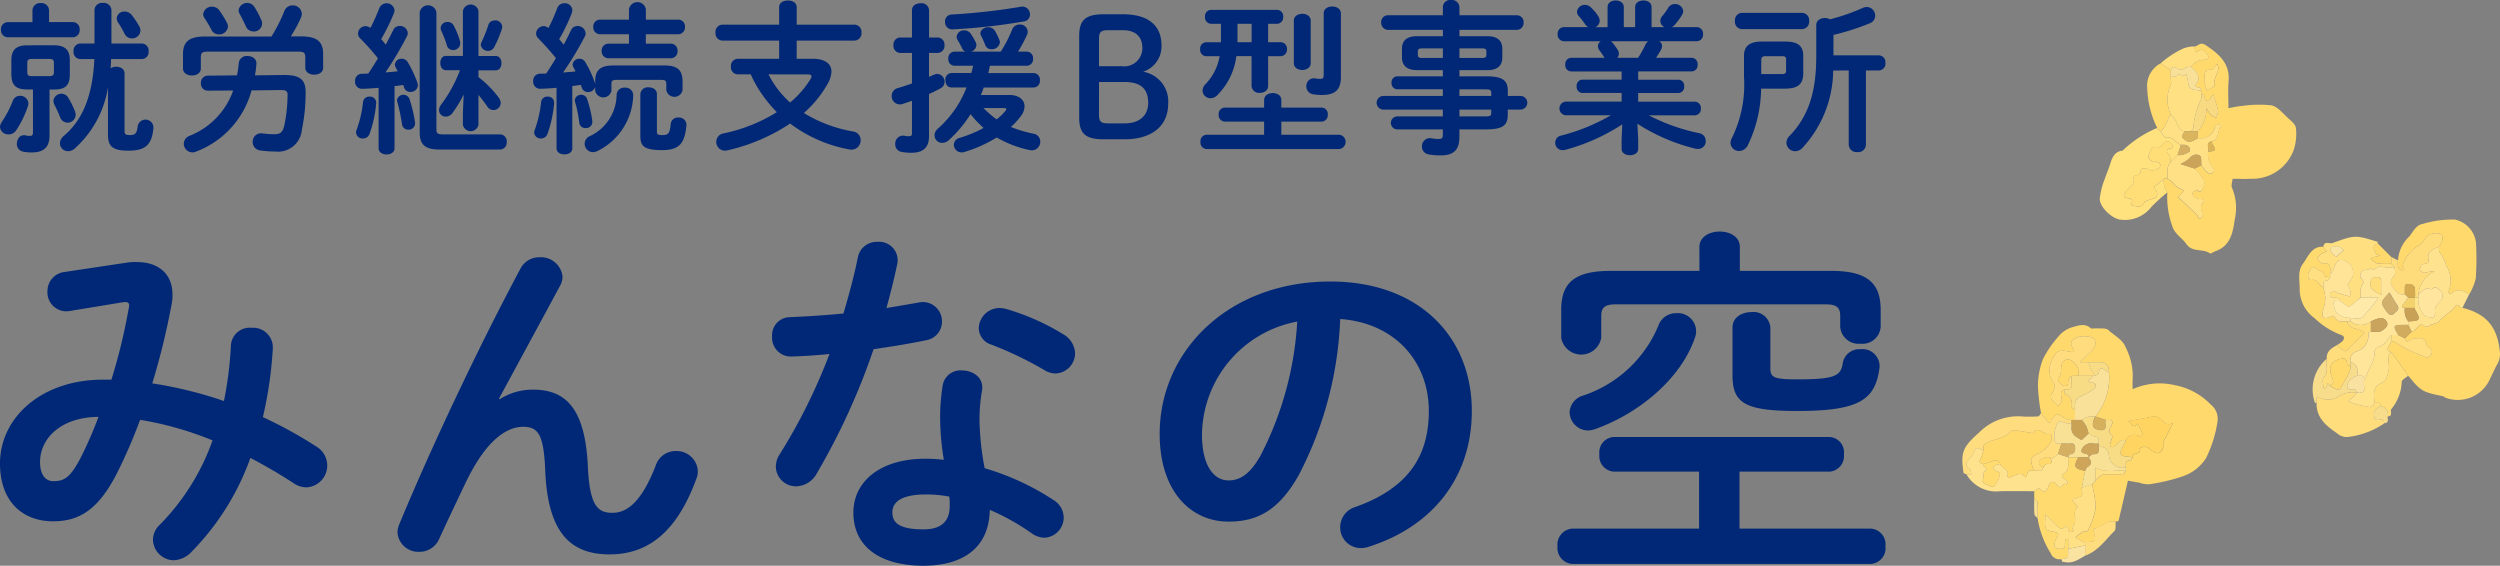 <svg xmlns="http://www.w3.org/2000/svg" xmlns:xlink="http://www.w3.org/1999/xlink" width="230.971" height="52.269" viewBox="0 0 230.971 52.269">
  <rect x="0" y="0" width="230.971" height="52.269" fill="#808080" stroke="none"/>
  <defs>
    <clipPath id="clip-path">
      <rect id="長方形_643" data-name="長方形 643" width="174.194" height="30.877" fill="none"/>
    </clipPath>
    <clipPath id="clip-path-2">
      <rect id="長方形_644" data-name="長方形 644" width="174.194" height="14.354" transform="translate(0 0)" fill="none"/>
    </clipPath>
    <clipPath id="clip-path-3">
      <rect id="長方形_645" data-name="長方形 645" width="49.672" height="47.926" fill="none"/>
    </clipPath>
  </defs>
  <g id="グループ_2179" data-name="グループ 2179" transform="translate(-1628 -32)">
    <g id="グループ_2093" data-name="グループ 2093" transform="translate(1598 7)">
      <g id="グループ_2045" data-name="グループ 2045" transform="translate(0 6)">
        <g id="グループ_2023" data-name="グループ 2023" transform="translate(30 40.392)">
          <g id="グループ_2022" data-name="グループ 2022" transform="translate(0 0)" clip-path="url(#clip-path)">
            <path id="パス_1982" data-name="パス 1982" d="M11.617,2.558a5.136,5.136,0,0,1,1.018-.068c2.107,0,3.3,1.189,3.3,2.989a3.729,3.729,0,0,1-.068.849,66.972,66.972,0,0,1-1.8,7.371,37.807,37.807,0,0,1,6.623,1.629,34,34,0,0,0,.645-5.163,1.734,1.734,0,0,1,1.9-1.6,1.817,1.817,0,0,1,1.97,1.9,37.144,37.144,0,0,1-.917,6.352,40.059,40.059,0,0,1,4.993,2.752,2.024,2.024,0,0,1-.951,3.737,2.116,2.116,0,0,1-1.189-.374,45.268,45.268,0,0,0-4.008-2.344A23.741,23.741,0,0,1,17.7,29.257a2.366,2.366,0,0,1-1.666.781,1.944,1.944,0,0,1-1.9-1.9,1.866,1.866,0,0,1,.576-1.325,21.05,21.05,0,0,0,4.927-7.847,30.707,30.707,0,0,0-6.693-1.9,48.255,48.255,0,0,1-2.1,4.858c-1.732,3.431-3.5,4.518-5.945,4.518C2.072,26.437,0,24.6,0,21.1c0-4.246,3.839-7.745,9.511-7.745h.781a53.038,53.038,0,0,0,1.6-6.589c.136-.545-.068-.645-.647-.545l-4.755.782a1.748,1.748,0,0,1-2.106-1.8,1.781,1.781,0,0,1,1.6-1.8ZM7.371,20.73A36.051,36.051,0,0,0,9.1,16.791c-3.533.033-5.4,2.037-5.4,4.177,0,1.223.544,1.766,1.223,1.766.985,0,1.529-.306,2.446-2" transform="translate(0 0.329)" fill="#002876"/>
            <path id="パス_1983" data-name="パス 1983" d="M41.873,15.212a5.7,5.7,0,0,1,3.091-.883c3.124,0,4.822,1.868,5.06,7.166.17,3.7.986,4.213,2.276,4.213,1.529,0,2.819-1.325,4.009-4.416A1.924,1.924,0,0,1,58.144,20a1.961,1.961,0,0,1,2.037,1.835,1.926,1.926,0,0,1-.17.814c-1.732,4.688-4.313,6.9-7.982,6.9-3.533,0-5.707-1.9-5.945-7.71-.136-3.363-.645-4.076-2.038-4.076-1.8,0-3.635,1.664-5.3,5.128-.747,1.564-1.732,3.635-2.48,5.265a1.966,1.966,0,0,1-1.8,1.155,1.933,1.933,0,0,1-2.037-1.8,2.139,2.139,0,0,1,.169-.747c2.989-7.2,7.337-16.406,11.21-23.641A1.929,1.929,0,0,1,45.541,2.1a2.011,2.011,0,0,1,2.14,1.766,1.794,1.794,0,0,1-.2.815L41.8,15.178Z" transform="translate(4.291 0.278)" fill="#002876"/>
            <path id="パス_1984" data-name="パス 1984" d="M70.915,2.3A1.774,1.774,0,0,1,72.749.84a1.707,1.707,0,0,1,1.8,2.106c-.273,1.291-.611,2.65-.985,4.008,1.018-.17,2.037-.34,2.989-.51a1.766,1.766,0,0,1,2.139,1.766,1.745,1.745,0,0,1-1.527,1.732c-1.461.306-3.125.577-4.79.815a62.414,62.414,0,0,1-5.231,11.448,2.246,2.246,0,0,1-1.9,1.222,1.857,1.857,0,0,1-1.9-1.8,2.116,2.116,0,0,1,.374-1.189A52.055,52.055,0,0,0,68.3,11.2c-1.257.136-2.48.2-3.533.238A1.737,1.737,0,0,1,63,9.57,1.658,1.658,0,0,1,64.631,7.8c1.529-.068,3.227-.17,4.96-.34C70.1,5.732,70.575,4,70.915,2.3m6.079,28.465c-4.041,0-6.487-1.766-6.487-4.926,0-2.718,2.31-4.96,6.658-4.96a15.113,15.113,0,0,1,1.7.1,24.719,24.719,0,0,1-.34-3.6,18.551,18.551,0,0,1,.238-3.3,1.657,1.657,0,0,1,1.766-1.359c1.019,0,2.038.645,1.868,1.834a15.69,15.69,0,0,0-.238,2.785,25.831,25.831,0,0,0,.476,4.416,23.636,23.636,0,0,1,6.386,2.955,1.906,1.906,0,0,1,.917,1.6,1.87,1.87,0,0,1-1.8,1.868,2.156,2.156,0,0,1-1.155-.408A21.062,21.062,0,0,0,83.109,25.6c-.068,3.8-2.853,5.163-6.114,5.163m2.413-5.537a6.587,6.587,0,0,0-.035-.848,11.97,11.97,0,0,0-2.139-.2c-2.378,0-3.125.746-3.125,1.663,0,.985.679,1.563,2.886,1.563,1.564,0,2.413-.678,2.413-2.174M89.868,9.366a2.109,2.109,0,0,1,1.121,1.766A1.872,1.872,0,0,1,89.189,13,1.966,1.966,0,0,1,88.17,12.7a33.193,33.193,0,0,0-4.858-2.344A1.641,1.641,0,0,1,82.09,8.823a1.921,1.921,0,0,1,1.936-1.868,2.3,2.3,0,0,1,.645.1,21.506,21.506,0,0,1,5.2,2.31" transform="translate(8.335 0.111)" fill="#002876"/>
            <path id="パス_1985" data-name="パス 1985" d="M94.62,18.176c0-7.745,6.42-14.1,15.761-14.1,8.29,0,13.079,5.2,13.079,11.956,0,6.148-3.635,10.666-9.479,12.535a2.229,2.229,0,0,1-.781.136,1.905,1.905,0,0,1-1.9-1.936,1.956,1.956,0,0,1,1.428-1.868c4.824-1.732,6.76-4.654,6.76-8.866,0-4.45-3.023-8.119-8.188-8.492a33.988,33.988,0,0,1-3.837,14.437c-1.868,3.3-3.872,4.28-6.488,4.28-3.465,0-6.352-2.785-6.352-8.085m3.906,0c0,3.125,1.223,4.28,2.446,4.28,1.053,0,1.97-.544,2.955-2.276a30.726,30.726,0,0,0,3.4-12.4,10.761,10.761,0,0,0-8.8,10.395" transform="translate(12.519 0.54)" fill="#002876"/>
            <path id="パス_1986" data-name="パス 1986" d="M140.159,22.181h-7.881a1.437,1.437,0,0,1-1.325-1.6,1.419,1.419,0,0,1,1.325-1.6h19.939a1.42,1.42,0,0,1,1.325,1.6,1.438,1.438,0,0,1-1.325,1.6h-8.322v5.265H156.02a1.453,1.453,0,0,1,1.359,1.631,1.454,1.454,0,0,1-1.359,1.631H128.44a1.476,1.476,0,0,1-1.359-1.631,1.475,1.475,0,0,1,1.359-1.631h11.719Zm.033-20.755c0-.951.952-1.427,1.868-1.427.951,0,1.868.476,1.868,1.427V3.634h8.424c3.227,0,4.586,1.019,4.586,3.6V8.8a1.682,1.682,0,0,1-1.869,1.563A1.7,1.7,0,0,1,153.2,8.8V7.812c0-.781-.306-1.087-1.359-1.087H132.481c-1.052,0-1.358.306-1.358,1.087v2a1.878,1.878,0,0,1-3.7,0V7.234c0-2.582,1.324-3.6,4.585-3.6h8.187ZM138.086,7.54a1.687,1.687,0,0,1,1.8,1.6,1.614,1.614,0,0,1-.067.544c-1.223,3.771-5.063,7.066-9.24,8.56a2.414,2.414,0,0,1-.679.136,1.725,1.725,0,0,1-1.7-1.7,1.7,1.7,0,0,1,1.256-1.529,11.444,11.444,0,0,0,6.93-6.42,1.728,1.728,0,0,1,1.7-1.189m5.163,1.325c0-.951.883-1.427,1.766-1.427a1.556,1.556,0,0,1,1.732,1.427v3.771c0,.815.272,1.019,2.48,1.019,3.567,0,4.042-.34,4.212-1.529a1.546,1.546,0,0,1,1.629-1.257,1.582,1.582,0,0,1,1.768,1.664c-.374,3.023-1.868,4.042-7.609,4.042-4.892,0-5.979-.747-5.979-3.329Z" transform="translate(16.814 0)" fill="#002876"/>
          </g>
        </g>
        <g id="グループ_2025" data-name="グループ 2025" transform="translate(30 19)">
          <g id="グループ_2024" data-name="グループ 2024" clip-path="url(#clip-path-2)">
            <path id="パス_1987" data-name="パス 1987" d="M1.846,8.85a.75.75,0,0,1,.779.7.832.832,0,0,1-.045.255,9.426,9.426,0,0,1-1.095,2.249.812.812,0,0,1-.675.361A.759.759,0,0,1,0,11.73a.927.927,0,0,1,.165-.466,9.87,9.87,0,0,0,1.02-1.949.7.7,0,0,1,.661-.465M3,.945a.7.7,0,0,1,.766-.66.692.692,0,0,1,.764.66V2.04h2.2a.642.642,0,0,1,.63.7.65.65,0,0,1-.63.705H.721A.651.651,0,0,1,.09,2.745a.643.643,0,0,1,.631-.7H3Zm-.525,7.32c-1-.015-1.41-.375-1.425-1.4V5.58c0-.975.435-1.395,1.486-1.395H4.965c1.05,0,1.485.42,1.485,1.395V6.87c0,.975-.375,1.4-1.425,1.4h-.45V12.51c0,1.035-.465,1.575-1.664,1.575a4.051,4.051,0,0,1-.781-.075.7.7,0,0,1-.57-.735c0-.435.286-.87.81-.765a1.537,1.537,0,0,0,.36.045c.24,0,.315-.075.315-.331V8.265ZM4.56,7.035c.315,0,.42-.105.42-.345v-.9c0-.24-.105-.345-.42-.345H2.94c-.315,0-.42.105-.42.345v.9c0,.24.105.345.42.345Zm2.385,3.3a1.018,1.018,0,0,1,.045.284.738.738,0,0,1-1.44.2c-.15-.375-.27-.645-.54-1.185a.872.872,0,0,1-.075-.315.736.736,0,0,1,1.365-.3,7.57,7.57,0,0,1,.645,1.32m3.03-2.25a9.65,9.65,0,0,1-3.06,5.625.954.954,0,0,1-.63.255.747.747,0,0,1-.75-.721.925.925,0,0,1,.375-.705C7.575,11.13,8.565,8.925,8.715,5.46H7.395a.652.652,0,0,1-.6-.72.652.652,0,0,1,.6-.72H8.73V.915A.689.689,0,0,1,9.495.27a.711.711,0,0,1,.8.66V4.02h2.82a.653.653,0,0,1,.615.72.653.653,0,0,1-.615.72H10.26a8.162,8.162,0,0,1-.045.855.93.93,0,0,1,.525-.15c.39,0,.765.2.765.615v5.31c0,.315.1.39.495.39.45,0,.645-.12.72-.81a.732.732,0,0,1,1.455.135c-.135,1.62-.78,2.115-2.31,2.115-1.515,0-1.89-.421-1.89-1.515ZM12.87,2.43a.816.816,0,0,1,.105.4.763.763,0,0,1-.78.72.771.771,0,0,1-.69-.435,8.57,8.57,0,0,0-.57-1,.755.755,0,0,1-.15-.42.686.686,0,0,1,.72-.63.82.82,0,0,1,.66.315,7.955,7.955,0,0,1,.7,1.05" fill="#002876"/>
            <path id="パス_1988" data-name="パス 1988" d="M25.08,3.375A14.593,14.593,0,0,0,26.28,1a.794.794,0,0,1,.75-.5.818.818,0,0,1,.855.765.889.889,0,0,1-.06.315,12.055,12.055,0,0,1-.96,1.785h.99c1.44,0,2,.495,2,1.635V6.255c0,.435-.405.645-.825.645-.4,0-.825-.21-.825-.645v-.93c0-.45-.12-.555-.66-.555H19.215c-.54,0-.66.105-.66.555V6.33c0,.435-.405.645-.825.645-.4,0-.824-.21-.824-.645V5.01c0-1.14.554-1.635,1.994-1.635ZM21.9,6.96c.075-.36.12-.75.165-1.17a.731.731,0,0,1,.8-.615c.435,0,.87.255.825.765-.03.345-.075.69-.135,1.02l2.67-.03c1.545-.015,2.01.465,2.01,1.605a16.475,16.475,0,0,1-.345,3.435,2.208,2.208,0,0,1-2.49,2.025,8.917,8.917,0,0,1-1.305-.09.783.783,0,0,1-.75-.8.771.771,0,0,1,.9-.78,9.35,9.35,0,0,0,1.08.075c.525,0,.8-.135.945-.825a14.344,14.344,0,0,0,.3-2.805c0-.345-.135-.45-.585-.45l-2.745.03a8.357,8.357,0,0,1-5.085,5.64.911.911,0,0,1-.375.09.81.81,0,0,1-.8-.8.8.8,0,0,1,.5-.719,7,7,0,0,0,4.065-4.2l-2.34.015a.641.641,0,0,1-.645-.69A.645.645,0,0,1,19.2,6.99Zm-.93-4.845a.74.74,0,0,1,.09.345.8.8,0,0,1-.84.72.766.766,0,0,1-.7-.45,11.393,11.393,0,0,0-.63-1.065.687.687,0,0,1-.12-.36.8.8,0,0,1,.825-.69.837.837,0,0,1,.66.33,10.68,10.68,0,0,1,.72,1.17m3.165-.285a.778.778,0,0,1,.075.36.757.757,0,0,1-.795.72.771.771,0,0,1-.72-.51c-.15-.33-.36-.75-.555-1.11a.663.663,0,0,1-.1-.36A.8.8,0,0,1,23.5.63a8.357,8.357,0,0,1,.63,1.2" fill="#002876"/>
            <path id="パス_1989" data-name="パス 1989" d="M34.98,8.115q-.787.068-1.529.09a.638.638,0,0,1-.645-.7.625.625,0,0,1,.614-.69c.2,0,.39-.015.6-.015.315-.465.616-.945.9-1.41A21.5,21.5,0,0,0,33.27,3.54a.643.643,0,0,1-.194-.45.709.709,0,0,1,.7-.675.752.752,0,0,1,.449.165A17.8,17.8,0,0,0,35.04.765a.734.734,0,0,1,1.411.18A.835.835,0,0,1,36.4,1.2a18,18,0,0,1-1.184,2.415c.15.165.284.33.42.51.254-.48.494-.93.689-1.335a.64.64,0,0,1,.6-.39.717.717,0,0,1,.75.66.675.675,0,0,1-.09.315A30.659,30.659,0,0,1,35.61,6.69c.375-.03.75-.06,1.14-.105a3.96,3.96,0,0,1-.194-.36.6.6,0,0,1-.076-.255.6.6,0,0,1,.645-.54.636.636,0,0,1,.54.3,10.7,10.7,0,0,1,.9,1.92.665.665,0,0,1,.045.225.653.653,0,0,1-.69.615.575.575,0,0,1-.585-.4c-.03-.075-.045-.165-.075-.24-.27.045-.54.075-.809.105v5.745c0,.375-.361.57-.736.57s-.735-.2-.735-.57Zm-.839.81a.566.566,0,0,1,.614.615,11.246,11.246,0,0,1-.614,2.835.644.644,0,0,1-.616.42.591.591,0,0,1-.63-.555.6.6,0,0,1,.06-.27,10.427,10.427,0,0,0,.585-2.55.572.572,0,0,1,.6-.495m4.2,2.355a.591.591,0,0,1-.614.7.565.565,0,0,1-.585-.495,16.558,16.558,0,0,0-.436-2.07.66.66,0,0,1-.03-.15.6.6,0,0,1,1.155-.12,12.533,12.533,0,0,1,.51,2.13m.435-10.14a.785.785,0,0,1,1.545,0v10.8c0,.389.1.48.63.48H46.2a.631.631,0,0,1,.615.7.638.638,0,0,1-.615.7H40.575c-1.32,0-1.8-.48-1.8-1.589Zm4.065,7.6a11.637,11.637,0,0,1-1.02,1.68.78.78,0,0,1-.63.36.609.609,0,0,1-.63-.6.84.84,0,0,1,.195-.51,12.615,12.615,0,0,0,1.74-3.18h-1.29c-.36,0-.525-.33-.525-.66s.165-.66.51-.66h1.575V1.02a.732.732,0,0,1,1.44,0V5.175h1.6c.36,0,.525.33.525.66s-.165.66-.525.66h-1.6v.63a9.762,9.762,0,0,1,1.875,1.9.874.874,0,0,1,.18.495.666.666,0,0,1-.675.645.65.65,0,0,1-.57-.33,13.3,13.3,0,0,0-.81-1.065V11.52a.732.732,0,0,1-1.44,0V10.47Zm-.33-4.89a.646.646,0,0,1-.66.78.578.578,0,0,1-.57-.45,10.21,10.21,0,0,0-.51-1.335.571.571,0,0,1-.06-.255.606.606,0,0,1,.645-.555.618.618,0,0,1,.57.345,7.149,7.149,0,0,1,.585,1.47m3.2-1.965a.641.641,0,0,1,.69.585.477.477,0,0,1-.03.2,10.629,10.629,0,0,1-.735,1.74.669.669,0,0,1-1.215-.24.571.571,0,0,1,.06-.255A11.756,11.756,0,0,0,45.12,2.3a.575.575,0,0,1,.585-.405" fill="#002876"/>
            <path id="パス_1990" data-name="パス 1990" d="M54.989,8.024a.674.674,0,0,1-.659.48.588.588,0,0,1-.585-.42c-.031-.075-.046-.165-.076-.24-.27.03-.524.075-.794.105v5.76c0,.375-.36.555-.721.555s-.735-.18-.735-.555V8.114c-.524.045-1.02.075-1.5.09A.648.648,0,0,1,49.26,7.5a.635.635,0,0,1,.615-.69c.195,0,.39-.015.585-.015.314-.465.615-.945.9-1.425a24.164,24.164,0,0,0-1.634-1.83.636.636,0,0,1-.195-.45.706.706,0,0,1,.69-.675.666.666,0,0,1,.449.18A18.06,18.06,0,0,0,51.48.764.686.686,0,0,1,52.154.3a.675.675,0,0,1,.721.63.878.878,0,0,1-.045.27,17.112,17.112,0,0,1-1.17,2.43c.15.15.284.33.42.5.255-.48.48-.93.674-1.335a.64.64,0,0,1,.6-.39.728.728,0,0,1,.75.66.61.61,0,0,1-.076.315A31.169,31.169,0,0,1,52.02,6.7c.39-.03.765-.06,1.154-.105-.06-.135-.134-.255-.194-.375a.611.611,0,0,1-.076-.255.611.611,0,0,1,.631-.54.618.618,0,0,1,.539.315,9.843,9.843,0,0,1,.87,1.86.764.764,0,0,1,.045.15v-.2c0-.945.33-1.5,1.65-1.5h4.785c1.305,0,1.635.555,1.635,1.5v.765a.761.761,0,0,1-1.5,0V7.739c0-.285-.12-.36-.48-.36h-4.11c-.36,0-.48.075-.48.36v.645a.765.765,0,0,1-1.5,0Zm-4.394.9a.562.562,0,0,1,.6.615,11.2,11.2,0,0,1-.614,2.835.625.625,0,0,1-.6.42.591.591,0,0,1-.63-.555.857.857,0,0,1,.06-.255,10.865,10.865,0,0,0,.585-2.565.571.571,0,0,1,.6-.495m4.124,2.22a.585.585,0,0,1-.614.69.553.553,0,0,1-.585-.48,11.636,11.636,0,0,0-.391-1.935.531.531,0,0,1-.029-.15.567.567,0,0,1,.6-.51.551.551,0,0,1,.54.39,10.716,10.716,0,0,1,.48,1.995m3-3.045a.705.705,0,0,1,.78.735,5.889,5.889,0,0,1-3.33,5.13.977.977,0,0,1-.39.09.766.766,0,0,1-.3-1.47,4.288,4.288,0,0,0,2.489-3.855.689.689,0,0,1,.75-.63m.39-4.935h-2.67a.633.633,0,0,1-.629-.675.624.624,0,0,1,.629-.674h2.67V.855a.791.791,0,0,1,1.56,0v.96h2.985a.624.624,0,0,1,.63.674.633.633,0,0,1-.63.675H59.669v.87h2.3a.625.625,0,0,1,.63.675.633.633,0,0,1-.63.675H56.219a.633.633,0,0,1-.63-.675.625.625,0,0,1,.63-.675h1.89Zm2.58,8.985c0,.255.075.33.48.33.585,0,.705-.135.8-1.035a.65.65,0,0,1,.7-.585.682.682,0,0,1,.75.7c-.15,1.62-.6,2.31-2.235,2.31-1.725,0-2.025-.39-2.025-1.32V8.684a.686.686,0,0,1,.765-.615c.39,0,.765.21.765.615Z" fill="#002876"/>
            <path id="パス_1991" data-name="パス 1991" d="M75.075,5.43c1.125,0,1.739.435,1.739,1.185A2.349,2.349,0,0,1,76.5,7.68a10.334,10.334,0,0,1-2.234,2.76,12.848,12.848,0,0,0,4.515,1.7.813.813,0,0,1,.735.81.856.856,0,0,1-1.051.855A12.886,12.886,0,0,1,73,11.415a17.482,17.482,0,0,1-5.79,2.475,1.331,1.331,0,0,1-.225.03.809.809,0,0,1-.81-.825.786.786,0,0,1,.66-.766,15.292,15.292,0,0,0,4.935-1.964A12.812,12.812,0,0,1,70.17,8.37a11.1,11.1,0,0,1-.81-1.5h-1.2a.655.655,0,0,1-.63-.72.655.655,0,0,1,.63-.72h3.825V3.75H66.72a.667.667,0,0,1-.615-.735.659.659,0,0,1,.615-.735h5.265V.66c0-.42.4-.615.81-.615s.81.195.81.615V2.28h5.354a.66.66,0,0,1,.63.735.668.668,0,0,1-.63.735H73.605V5.43ZM71,6.87a8.891,8.891,0,0,0,1.995,2.6,8.74,8.74,0,0,0,1.9-2.19.4.4,0,0,0,.076-.225c0-.12-.105-.18-.33-.18Z" fill="#002876"/>
            <path id="パス_1992" data-name="パス 1992" d="M85.83,7.095c.165-.06.315-.135.465-.195a.8.8,0,0,1,.3-.075.725.725,0,0,1,.675.735.663.663,0,0,1-.375.6c-.33.18-.69.36-1.065.525v3.9c0,1.019-.51,1.53-1.649,1.53a4.784,4.784,0,0,1-.855-.076.7.7,0,0,1-.616-.734.727.727,0,0,1,.84-.766,1.939,1.939,0,0,0,.421.046c.21,0,.284-.06.284-.3V9.315c-.315.105-.614.21-.9.3a.7.7,0,0,1-.239.03.759.759,0,0,1-.736-.8.732.732,0,0,1,.54-.7c.42-.12.87-.27,1.335-.435V4.89h-1.11a.652.652,0,0,1-.6-.72.646.646,0,0,1,.6-.705h1.11V.945c0-.435.39-.645.8-.645a.694.694,0,0,1,.78.645v2.52h.811a.648.648,0,0,1,.614.705.653.653,0,0,1-.614.72H85.83Zm2.34-1.02a.59.59,0,0,1-.555-.66.585.585,0,0,1,.555-.645h1.035a.517.517,0,0,1-.315-.3c-.135-.285-.285-.555-.42-.78a.579.579,0,0,1-.09-.3.673.673,0,0,1,.72-.585.731.731,0,0,1,.6.33,5.533,5.533,0,0,1,.435.75.734.734,0,0,1,.075.285.669.669,0,0,1-.5.6H92.46a12.026,12.026,0,0,0,1.05-2.04.732.732,0,0,1,.69-.465.7.7,0,0,1,.75.645.715.715,0,0,1-.06.3,12.405,12.405,0,0,1-.84,1.56h.825a.6.6,0,0,1,.57.66.6.6,0,0,1-.57.645h-3.42c-.045.225-.09.45-.15.675h4.2a.606.606,0,0,1,.57.675.6.6,0,0,1-.57.66h-4.62a5.485,5.485,0,0,1-.27.69h2.64c.885,0,1.4.45,1.4,1.05a1.478,1.478,0,0,1-.315.87,6.641,6.641,0,0,1-.945,1.035,11.753,11.753,0,0,0,2.055.615.742.742,0,0,1,.66.734.79.79,0,0,1-.78.811,1.24,1.24,0,0,1-.225-.03A10.175,10.175,0,0,1,92.085,12.7a12.309,12.309,0,0,1-2.97,1.335.824.824,0,0,1-.27.046.717.717,0,0,1-.72-.7.68.68,0,0,1,.54-.645,11.308,11.308,0,0,0,2.205-.915,9.658,9.658,0,0,1-1.2-1.275,11.542,11.542,0,0,1-2.01,2.4.943.943,0,0,1-.615.255.7.7,0,0,1-.705-.69.828.828,0,0,1,.315-.63,9.739,9.739,0,0,0,2.64-3.8H87.9c-.375,0-.555-.33-.555-.675a.59.59,0,0,1,.555-.66h1.845c.06-.225.1-.45.165-.675Zm6.99-4.74a.637.637,0,0,1-.57.645A54.907,54.907,0,0,1,88,2.715a.665.665,0,0,1-.69-.7.632.632,0,0,1,.63-.675,57.435,57.435,0,0,0,6.39-.72.7.7,0,0,1,.825.72m-4.575,1.74c0-.33.36-.57.72-.57a.747.747,0,0,1,.645.375,6.808,6.808,0,0,1,.39.81.589.589,0,0,1,.045.21.745.745,0,0,1-.78.645.594.594,0,0,1-.57-.375,8.426,8.426,0,0,0-.375-.84.609.609,0,0,1-.075-.255m.285,6.9a8.974,8.974,0,0,0,1.215,1.05,5.572,5.572,0,0,0,.795-.765.33.33,0,0,0,.09-.18c0-.075-.075-.1-.21-.1Z" fill="#002876"/>
            <path id="パス_1993" data-name="パス 1993" d="M101.955,12.869c-1.74,0-2.25-.585-2.25-2.025v-7.5c0-1.44.525-2.025,2.25-2.025h1.8c2.385,0,3.555,1.08,3.555,2.88a2.477,2.477,0,0,1-1.695,2.43,2.779,2.779,0,0,1,2.31,2.97c0,2.01-1.47,3.27-4.035,3.27Zm1.725-6.75a1.667,1.667,0,0,0,1.86-1.68c0-1.08-.66-1.65-1.8-1.65h-1.365c-.69,0-.84.195-.84.8V6.119Zm.225,5.28c1.4,0,2.175-.75,2.175-1.89,0-1.335-.72-1.935-2.22-1.935h-2.325V10.6c0,.6.15.8.84.8Z" fill="#002876"/>
            <path id="パス_1994" data-name="パス 1994" d="M114.225,5.189a6.209,6.209,0,0,1-1.755,3.6.886.886,0,0,1-.629.285.721.721,0,0,1-.736-.7.845.845,0,0,1,.256-.585,4.94,4.94,0,0,0,1.319-2.595h-1.245a.584.584,0,0,1-.554-.645.576.576,0,0,1,.554-.645H112.8V2.2h-.915a.585.585,0,0,1-.555-.645.577.577,0,0,1,.555-.645h6.1a.589.589,0,0,1,.57.645.6.6,0,0,1-.57.645h-.825V3.9h1.17a.589.589,0,0,1,.571.645.6.6,0,0,1-.571.645h-1.17v2.76c0,.42-.375.63-.764.63a.688.688,0,0,1-.766-.63V5.189Zm2.565,6.045h-3.645a.594.594,0,0,1-.555-.645.586.586,0,0,1,.555-.645h3.645v-.7c0-.435.406-.645.795-.645.4,0,.795.21.795.645v.7h3.735a.577.577,0,0,1,.555.645.585.585,0,0,1-.555.645H118.38v1.215h5.37a.667.667,0,0,1,0,1.32H111.466a.591.591,0,0,1-.556-.66.591.591,0,0,1,.556-.66h5.324ZM115.635,3.9V2.2H114.33V3.9Zm3.9-1.995c0-.42.39-.629.78-.629s.78.209.78.629v3.93c0,.42-.39.63-.78.63s-.78-.21-.78-.63Zm4.35,5.205c0,1.2-.555,1.665-1.755,1.665a4.923,4.923,0,0,1-.78-.06.735.735,0,0,1-.66-.735.712.712,0,0,1,.855-.735,2.363,2.363,0,0,0,.42.045c.24,0,.33-.075.33-.36V1.23c0-.421.39-.631.779-.631.406,0,.811.21.811.645Z" fill="#002876"/>
            <path id="パス_1995" data-name="パス 1995" d="M130.875,6.48c-.765-.015-1.335-.315-1.35-1.155V4.5c0-.735.45-1.155,1.35-1.155h2.43V2.76h-5.1a.658.658,0,0,1-.6-.69.621.621,0,0,1,.6-.66h5.1V.63a.674.674,0,0,1,.75-.63.7.7,0,0,1,.78.646V1.41h5.31a.622.622,0,0,1,.615.675.63.63,0,0,1-.615.675h-5.31v.585h2.609c.9,0,1.351.42,1.351,1.155v.825c0,.735-.45,1.155-1.351,1.155h-2.609v.57h2.43c1.62,0,2.04.39,2.04,1.38v.435h1.17a.63.63,0,0,1,0,1.26H139.3v.45c0,.99-.42,1.38-2.04,1.38h-2.43v.72c0,1.275-.63,1.679-1.71,1.679A5.673,5.673,0,0,1,132,14.265a.72.72,0,0,1-.63-.735.744.744,0,0,1,.915-.75,3.042,3.042,0,0,0,.615.06c.33,0,.4-.105.4-.39v-.495h-4.2a.6.6,0,0,1,0-1.2h4.2v-.63h-5.534a.632.632,0,0,1,0-1.26H133.3V8.25h-4.2a.552.552,0,0,1-.541-.6.552.552,0,0,1,.541-.6h4.2V6.48Zm2.43-1.125V4.47h-1.92c-.315,0-.39.09-.39.3v.285c0,.27.151.3.39.3Zm1.53,0h2.1c.315,0,.39-.09.39-.3V4.77c0-.21-.075-.3-.39-.3h-2.1Zm0,3.51h2.939V8.6c0-.3-.089-.345-.629-.345h-2.31Zm0,1.26v.63h2.31c.54,0,.629-.045.629-.345v-.285Z" fill="#002876"/>
            <path id="パス_1996" data-name="パス 1996" d="M145.155,6.6a.569.569,0,0,1-.54-.63.569.569,0,0,1,.54-.63h3.09l-.03-.045c-.15-.225-.285-.435-.435-.63a.641.641,0,0,1-.15-.39.548.548,0,0,1,.27-.465h-3.435a.6.6,0,0,1-.555-.659.594.594,0,0,1,.555-.645h2.28a.824.824,0,0,1-.315-.286,5.771,5.771,0,0,0-.57-.734.589.589,0,0,1-.165-.391.714.714,0,0,1,.735-.645.776.776,0,0,1,.555.241,4.235,4.235,0,0,1,.63.734.916.916,0,0,1,.18.5.676.676,0,0,1-.4.585h1.125V.659c0-.42.375-.614.75-.614s.75.194.75.614V2.505h1.049V.659c0-.42.375-.614.766-.614.375,0,.75.194.75.614V2.505h1.2a.639.639,0,0,1-.39-.571.663.663,0,0,1,.165-.435,5.212,5.212,0,0,0,.554-.764.711.711,0,0,1,.631-.36.741.741,0,0,1,.765.659.782.782,0,0,1-.12.36,6.166,6.166,0,0,1-.691.93.9.9,0,0,1-.239.181h2.31a.587.587,0,0,1,.57.645.592.592,0,0,1-.57.659H153.3a.543.543,0,0,1,.255.45.64.64,0,0,1-.09.315,7.563,7.563,0,0,1-.465.765h3.3a.569.569,0,0,1,.54.63.569.569,0,0,1-.54.63h-4.95v.765h3.719a.545.545,0,0,1,.526.615.553.553,0,0,1-.526.615H151.35v.8h5.235a.572.572,0,0,1,.555.63.572.572,0,0,1-.555.63h-4.26a17.946,17.946,0,0,0,4.664,1.65.713.713,0,0,1,.6.72.7.7,0,0,1-.72.735,1.7,1.7,0,0,1-.256-.03,17.461,17.461,0,0,1-5.339-2.3l.075,1.425v.9c0,.39-.375.585-.765.585s-.765-.195-.765-.585v-.9l.06-1.365a18.292,18.292,0,0,1-5.265,2.355,1.5,1.5,0,0,1-.24.03.677.677,0,0,1-.689-.69.661.661,0,0,1,.554-.66,18,18,0,0,0,4.59-1.875h-4.2a.635.635,0,0,1,0-1.26h5.19v-.8h-3.63a.562.562,0,0,1-.525-.615.554.554,0,0,1,.525-.615h3.63V6.6Zm6.18-1.26a7.906,7.906,0,0,0,.675-1.2.866.866,0,0,1,.27-.33h-3.465a.587.587,0,0,1,.15.12,5.75,5.75,0,0,1,.5.69.652.652,0,0,1,.1.345.592.592,0,0,1-.15.375Z" fill="#002876"/>
            <path id="パス_1997" data-name="パス 1997" d="M162.705,8.19a12.235,12.235,0,0,1-1.23,5.235.907.907,0,0,1-.8.524.771.771,0,0,1-.795-.75,1.008,1.008,0,0,1,.135-.464,11.168,11.168,0,0,0,1.11-5.64V5.16c0-.915.54-1.32,1.634-1.32h2.176c1.17,0,1.664.4,1.664,1.32V6.84c-.029,1.095-.689,1.335-1.664,1.35Zm-1.785-5.5a.674.674,0,0,1-.63-.75.674.674,0,0,1,.63-.75h5.58a.675.675,0,0,1,.644.75.675.675,0,0,1-.644.75Zm3.735,4.155c.27,0,.359-.105.359-.3V5.475c0-.195-.089-.285-.359-.285H163.11c-.27,0-.391.105-.391.375V6.84Zm4.71-.33a10.648,10.648,0,0,1-2.835,7.14.917.917,0,0,1-.675.315.8.8,0,0,1-.81-.781.886.886,0,0,1,.285-.63C167.054,10.77,167.8,8.58,167.8,5.2V2.31c0-.435.406-.645.795-.645a.991.991,0,0,1,.481.12,19.023,19.023,0,0,0,3.014-1.05.977.977,0,0,1,.39-.09.8.8,0,0,1,.766.81.743.743,0,0,1-.45.675,22.185,22.185,0,0,1-3.406,1.095v1.89h4.2a.623.623,0,0,1,.6.69.628.628,0,0,1-.6.705h-1.2v6.87a.712.712,0,0,1-.795.674.721.721,0,0,1-.795-.674V6.51Z" fill="#002876"/>
          </g>
        </g>
      </g>
      <g id="グループ_2027" data-name="グループ 2027" transform="translate(211.299 29.037)">
        <g id="グループ_2026" data-name="グループ 2026" transform="translate(0 0)" clip-path="url(#clip-path-3)">
          <path id="パス_1998" data-name="パス 1998" d="M36.71,7.8c-.014-.323-.434-.665-.729-.932-.483-.437-.966-1.057-1.536-1.172a10.757,10.757,0,0,0-2.718.058c-.384.024-.764.12-1.247.2,0-.9-.057-1.676.011-2.443.149-1.677-.857-2.53-2.1-3.369-.541-.366-.708.1-1.05.112.059.539.116.608.3.457.438-.357.633,0,.85.236.194.216.2.517-.144.545a1.509,1.509,0,0,0-1.321.643c.532.465.858.974.592,1.368-.331.491-.178.513.242.576.047.008.072.164.107.251v.314c.087.036.208.046.257.112.128.169-.016.609.369.49.2-.062.324-.385.475-.581.154.494.346.986.45,1.5.043.206-.1.451-.162.678a1.845,1.845,0,0,1-.512-.238,3.23,3.23,0,0,1-.4-.664,3.083,3.083,0,0,1-.79,2.156v.627a1.312,1.312,0,0,0,1.582-1.08c.023-.085.263-.187.374-.162.406.093.066.227.018.378-.144.457-.074,1.03-.721,1.177a1.319,1.319,0,0,0,.1.251c.368.567.338.621-.411.69a1.926,1.926,0,0,0,.449,1.5c.275.383-.057.416-.179.548-.038.041-.309-.066-.412-.168a2.507,2.507,0,0,1-.253-.3c-.078-.107-.153-.218-.232-.324l-.627.314a6.34,6.34,0,0,1,.859,1.055,1.158,1.158,0,0,1-.1.828c-.09.219-.313.421-.537.065-.147.1-.368.179-.418.318-.037.1.112.339.238.42a1.409,1.409,0,0,0,.567.132c.232.028.4.05.17.325a.7.7,0,0,0,.011.968c.05.067-.066.317-.166.425-.248.265-.207-.022-.327-.15-.569-.608-1.191-1.166-1.809-1.756l.561-.6a2.507,2.507,0,0,1-1.186-.861,1.352,1.352,0,0,0-.372-.226h-.314a1.681,1.681,0,0,0,.314,1.254,7.755,7.755,0,0,0,.456,3.1c.191.715.9,1.085,1.3,1.66.554.808,1.518.395,2.17.862.085.06.343-.132.526-.2,1.422-.5,1.613-1.8,1.785-2.986a4.731,4.731,0,0,0-.256-2.852c-.11-.223.024-.567.046-.847.633,0,1.157.029,1.677-.005a4.067,4.067,0,0,0,3.949-2.6A4.639,4.639,0,0,0,36.71,7.8M29.189,3.864c.023.095-.447.307-.688.464-.072-.214-.153-.427-.212-.645a1.247,1.247,0,0,1,0-.306c0-.482-.177-1.094.7-.946.062.011.159-.192.241-.3.07-.087.141-.174.213-.261a1.148,1.148,0,0,1,.1.266c.058.6-.5,1.075-.347,1.723" transform="translate(-5.895 0)" fill="#ffd96c"/>
          <path id="パス_1999" data-name="パス 1999" d="M22.647,14.943l-.931.775c.99,1.272-.683.957-.943,1.511-.206.439-.8.26-1.231.1.63-.825-.725-.377-.584-.892.164-.6,1.052-.783.891-1.607-.062-.314.658-.055.658-.647,0-.3.544-.213.9-.039.181.087.5-.053.728-.15a.418.418,0,0,0,.178-.355c-.014-.1-.173-.213-.29-.248-.144-.043-.387.055-.451-.023-.169-.2-.531-.234-.268-.789.244-.514.242-.725.821-.482.1.043.369-.308.559-.479.359-.324.551,0,.747.214.043.046-.017.279-.045.283-.609.061-.545.305-.235.695.108.137.084.378.122.572l.627-.627q.157-.471.314-.941c-.5-.177-.767-.822-1.447-.688-.1.021-.288-.367-.434-.566l-.314-.314a10.36,10.36,0,0,0-3.2,2.1c-.748.053-.99.728-1.138,1.218-.142.469-.341.908-.494,1.366a7.194,7.194,0,0,0-.47,1.833c-.04.744,1.037,1.787,1.829,1.945a3.1,3.1,0,0,0,2.941-1.17A16.4,16.4,0,0,1,22.961,16.2a1.678,1.678,0,0,1-.314-1.254" transform="translate(-4.02 -2.462)" fill="#ffe17d"/>
          <path id="パス_2000" data-name="パス 2000" d="M24.662,7.1a3.16,3.16,0,0,1-.015-2.684c.1-.2.015-.507.015-.765V3.022l-.941-.627A2.331,2.331,0,0,0,22.49,4.723a8.785,8.785,0,0,0,.918,3.63l.313.314c.541-.387.588-1.069.941-1.568" transform="translate(-5.408 -0.576)" fill="#ffda6e"/>
          <path id="パス_2001" data-name="パス 2001" d="M25.271,2.228c.305.066.684.34.879.238a1.334,1.334,0,0,1,.785-.254,1.508,1.508,0,0,1,1.321-.643c.345-.027.339-.328.144-.545-.216-.242-.412-.593-.85-.236-.185.151-.242.082-.3-.457a2.88,2.88,0,0,0-1.012.182A8.382,8.382,0,0,0,24.113,1.9l.94.627c.074-.1.169-.308.218-.3" transform="translate(-5.799 -0.079)" fill="#ffdf80"/>
          <path id="パス_2002" data-name="パス 2002" d="M26.126,10.724c-.069-.09.115-.374.182-.569-.638-.137-.6-.808-.94-1.185-.11-.123-.21-.255-.314-.383-.353.5-.4,1.181-.94,1.568.147.2.33.587.434.567.681-.134.948.511,1.448.688.05,0,.1,0,.152,0,.394-.032.69.186.691.528,0,.137-.444.3-.7.4a1.279,1.279,0,0,1-.452.009l-.627.627c-.412.461-.305,1.026-.314,1.568a1.343,1.343,0,0,1,.372.226,2.5,2.5,0,0,0,1.187.861l-.561.6c.618.589,1.24,1.148,1.809,1.756.12.128.079.415.327.15.1-.109.216-.358.166-.425a.7.7,0,0,1-.011-.968c.23-.275.062-.3-.17-.325a1.409,1.409,0,0,1-.567-.132c-.127-.081-.276-.317-.238-.42.051-.139.271-.216.418-.319.224.355.447.153.537-.065a1.156,1.156,0,0,0,.1-.827,6.3,6.3,0,0,0-.859-1.055l-1.294-.419a3.926,3.926,0,0,0,.749-.461c.3-.345.678-.55,1.047-.29.163.114.09.561.125.857.08.106.154.216.232.324a2.567,2.567,0,0,0,.253.3c.1.1.374.209.412.168.122-.132.454-.166.179-.548a1.928,1.928,0,0,1-.449-1.5c.119-.308-.291-.794.313-.94.646-.147.576-.72.721-1.177.048-.151.387-.286-.018-.378-.112-.026-.352.076-.374.161a1.312,1.312,0,0,1-1.582,1.081c-.666.455-1.038.46-1.435-.058" transform="translate(-5.799 -2.065)" fill="#ffe085"/>
          <path id="パス_2003" data-name="パス 2003" d="M23.981,13.766c-.036-.194-.013-.434-.122-.571-.309-.39-.374-.634.236-.7.027,0,.087-.235.044-.283-.2-.217-.387-.538-.747-.214-.19.171-.457.522-.559.479-.579-.242-.577-.032-.82.482-.264.556.1.586.267.79.064.077.308-.021.451.023.117.034.277.15.29.248a.418.418,0,0,1-.178.355c-.23.1-.548.237-.728.15-.359-.173-.9-.257-.9.039,0,.593-.719.333-.658.648.162.823-.727,1.009-.89,1.607-.141.515,1.213.067.583.892.435.165,1.025.343,1.231-.1.261-.554,1.934-.239.943-1.511l.931-.775h.314c.008-.542-.1-1.107.314-1.568" transform="translate(-4.727 -2.853)" fill="#ffde78"/>
          <path id="パス_2004" data-name="パス 2004" d="M26.818,4.208a4.866,4.866,0,0,0-.136-.551c-.194.472-.618-.163-.877.186-.083.112-.362.077-.551.11,0,.257.089.561-.015.765A3.158,3.158,0,0,0,25.254,7.4c.1.128.2.26.314.383.336.377.3,1.047.939,1.185h.627c.071-.124.206-.248.205-.371a7.518,7.518,0,0,1,.728-2.619,1.4,1.4,0,0,0,.008-.458V5.207c-1.085-.076-1.143-.126-1.258-1" transform="translate(-5.999 -0.879)" fill="#ffe183"/>
          <path id="パス_2005" data-name="パス 2005" d="M28.762,6.569a7.5,7.5,0,0,0-.728,2.619c0,.124-.134.248-.205.371h.627A3.086,3.086,0,0,0,29.246,7.4a3.258,3.258,0,0,0,.4.664,1.866,1.866,0,0,0,.512.238c.059-.227.2-.472.162-.679a15.469,15.469,0,0,0-.45-1.5c-.15.2-.273.519-.475.581-.385.119-.241-.321-.368-.49-.049-.065-.169-.076-.257-.112a1.417,1.417,0,0,1-.007.458" transform="translate(-6.693 -1.469)" fill="#f8da83"/>
          <path id="パス_2006" data-name="パス 2006" d="M25.569,2.823c-.049-.011-.144.193-.218.3v.627c.19-.033.469,0,.551-.11.26-.349.684.287.877-.185A4.866,4.866,0,0,1,26.916,4c.115.873.173.923,1.258,1-.035-.087-.06-.245-.107-.251-.42-.063-.573-.086-.242-.576.266-.394-.06-.9-.592-1.368a1.334,1.334,0,0,0-.785.254c-.194.1-.573-.172-.879-.238" transform="translate(-6.097 -0.674)" fill="#f9e098"/>
          <path id="パス_2007" data-name="パス 2007" d="M30.417,2.73c-.082.1-.178.306-.24.3-.877-.15-.7.463-.7.945a1.21,1.21,0,0,0,0,.306c.058.219.14.431.212.646.242-.158.71-.369.687-.464-.153-.649.406-1.123.347-1.723a1.123,1.123,0,0,0-.1-.266c-.071.087-.143.172-.213.261" transform="translate(-7.086 -0.594)" fill="#ffdf80"/>
          <path id="パス_2008" data-name="パス 2008" d="M28.334,13.616c-.369-.259-.749-.055-1.048.29a3.847,3.847,0,0,1-.749.461l1.294.419.627-.314c-.035-.3.037-.743-.125-.857" transform="translate(-6.382 -3.246)" fill="#cba459"/>
          <path id="パス_2009" data-name="パス 2009" d="M26.941,10.652c-.067.194-.251.478-.182.569.4.519.769.513,1.435.058v-.627H26.941Z" transform="translate(-6.432 -2.562)" fill="#dab55d"/>
          <path id="パス_2010" data-name="パス 2010" d="M29.885,12.832c.749-.068.78-.122.412-.69a1.3,1.3,0,0,1-.1-.251c-.6.147-.194.633-.314.941" transform="translate(-7.181 -2.86)" fill="#dcb456"/>
          <path id="パス_2011" data-name="パス 2011" d="M26.63,13.234c.26-.106.7-.267.7-.4,0-.342-.3-.56-.691-.528-.05,0-.1,0-.152,0q-.156.471-.314.94a1.283,1.283,0,0,0,.453-.009" transform="translate(-6.296 -2.958)" fill="#d5b063"/>
          <path id="パス_2012" data-name="パス 2012" d="M25.167,41.577a6.216,6.216,0,0,0-3.335-1.8,6.085,6.085,0,0,0-3.887.373,10.565,10.565,0,0,1,.006-1.124,5.76,5.76,0,0,0-.637-2.709c-.292-.77-1.059-1.112-1.615-1.629-.235-.219-.769-.124-1.168-.161-.155-.014-.368.064-.459-.013-.492-.412-.929-.309-1.525-.141a2.675,2.675,0,0,0-1.487.939,9.681,9.681,0,0,0-1.407,2.07,6.977,6.977,0,0,0-.459,2.455,17.287,17.287,0,0,0,.286,2.527c.214.266.41.551.648.794s.276.03.293-.167c.562-.652.554-.642,1.32-.107a1.49,1.49,0,0,0,.561.107h.314v-.942c-.1-.075-.3-.16-.3-.226.051-.553-.011-1.018-.636-1.224-.045-.014-.006-.282-.006-.431-.672.235-.13.8-.317,1.163a2.993,2.993,0,0,1-.3.4c-.107-.129-.207-.266-.324-.384a2.962,2.962,0,0,0-.311-.243c0-.156-.062-.355.011-.459.228-.323.388-.757.27-.98a2,2,0,0,1-.312-1.976c.482-1.084.617-1.249,1.867-.974.226.05.349-.071.206-.289-.388-.592-.185-.871.415-1.082.482-.171,1.442-.084,1.583.264a.927.927,0,0,1-.07.717,3.647,3.647,0,0,1-.644.671l-.66.661h.784c.35,0,.7.005,1.049,0,.649-.011.852.366.833.942A5.62,5.62,0,0,1,14.5,42.674l.941.314c.283.021.768-.1.6.394-.131.381-.487.634,0,1.036.1.082-.115.535-.175.82-.015.069-.014.2.019.211a.4.4,0,0,0,.29.039c.393-.19.566-.785,1.154-.62a.813.813,0,0,1,1.246-.328c.052.029.317-.183.305-.211-.141-.343-.314-.672-.478-1-.037.036-.072.075-.111.11-.453.4-.388-.277-.833-.32.908-.17,1.638-.276,2.352-.45.829-.2.987,1.173,1.871.574-.352.708-.639,1.258-.895,1.824-.059.13.032.323-.016.463-.2.589-.579.7-1.094.26-.355-.3-.667-.453-1.077-.15.217.614-.712.308-.643.8-.081.106-.161.3-.24.3-.526-.007-.361.369-.387.642v.313c-.077.106-.149.294-.235.3-.4.031-.807.011-1.211.014-.834,0-.834,0-1.376.626l-.314.314a10.943,10.943,0,0,1,.346,2.035,6.079,6.079,0,0,1-.643,2.067c-.119.389-.391.2-.583.3a4.025,4.025,0,0,0-.65.5c.249.144.5.292.75.43.039.021.1,0,.153,0,1.006-.043,1-.041.8-.93a1.084,1.084,0,0,1-.012-.31c.722-.081,1.22-.876,2.036-.642.089-.036.245-.057.257-.112.286-1.188.557-2.381.856-3.684l1.08.19a2.638,2.638,0,0,0,.87.143,17.239,17.239,0,0,0,3.129-.74,4.141,4.141,0,0,0,2.139-1.672,11.529,11.529,0,0,0,1.053-3.324,1.691,1.691,0,0,0-.593-1.617" transform="translate(-2.21 -8.23)" fill="#ffd96c"/>
          <path id="パス_2013" data-name="パス 2013" d="M11.88,58.771v-.895l-.211-.023a1.593,1.593,0,0,0-.095.472c.057.51-.284.44-.595.448-.4.011-.37-.271-.347-.523a.854.854,0,0,1,.145-.406c.317-.436.239-.564-.315-.665-.775-.141-.762-.212-.679-1.6.366.366.684.672.988.992.27.283.528.543.869.09.08.068.223.131.229.206.03.386.252.375.527.292-.062-.147-.2-.407-.173-.427.676-.469-.1-1.359.542-1.824l-.561-.72a2.591,2.591,0,0,0,.906-.3c.128-.106.023-.494.023-.756q.157-.784.314-1.568c-1-.2-1.1-.4-.627-1.254H11.88c-.036.539.189,1.151-.431,1.53-.273.168-.069.28.034.446s.555.193.229.533c-.314-.3-.513.635-.86.074-.238-.385-.574-.425-.748,0-.216.525-.38.833-.892.269a2.612,2.612,0,0,0-.468.283v.627c.1.127.29.247.3.381.036.5.014,1,.014,1.5a8.481,8.481,0,0,0,1.2,3.211.865.865,0,0,0,.995.552c.627-.058.627-.058.627-.941" transform="translate(-2.103 -12.099)" fill="#ffda6f"/>
          <path id="パス_2014" data-name="パス 2014" d="M.708,50.153c-.39-.333-.468-.614-.036-.994a2.338,2.338,0,0,0,.447-.741c.261-.529.545-.054.819-.031.046-.223-.1-.453.235-.645.756-.436,1.72-.435,2.342-1.138a.345.345,0,0,1,.267-.092c.578.084,1.154.184,1.732.279.5-.758.942.193,1.477.075.362-.079.291.573.182.728a3.072,3.072,0,0,1-1.1,1.067c-.352.16-.693.292-.718.646a2.868,2.868,0,0,0,.287.96,1.537,1.537,0,0,1,.207-.008c.1,0,.21.009.311.016.151-.006.246-.082.362-.434-.033.036-.067.072-.1.106a2.647,2.647,0,0,1-.281-.28.3.3,0,0,1-.04-.058.336.336,0,0,1,.064-.314,1.072,1.072,0,0,1,.5-.267c.19-.025.427-.09.523.158a2.263,2.263,0,0,0,.652-.485q.157-.471.314-.941c-.222-.043-.557.144-.617-.235a2.663,2.663,0,0,1,0-.918A2.1,2.1,0,0,1,8.91,45.7c.067-.082.466.125.719.174a2.446,2.446,0,0,0,.46.005v-.314a1.475,1.475,0,0,1-.561-.107c-.766-.535-.759-.545-1.32.107-.018.2-.058.409-.293.167s-.434-.528-.648-.794c-.083.1-.16.295-.248.3a10.749,10.749,0,0,1-1.564.006,5.044,5.044,0,0,0-3.921,1.5C.023,48.087-.177,48.573.113,50.469c.008.049.168.075.257.112H.836C.8,50.436.8,50.234.708,50.153" transform="translate(0 -10.808)" fill="#ffdd7f"/>
          <path id="パス_2015" data-name="パス 2015" d="M8.117,52.621c.175-.425.51-.386.748,0,.348.561.547-.377.86-.074.327-.34-.131-.376-.229-.533s-.308-.278-.033-.445c.619-.38.393-.99.43-1.53l-.94-.314a2.268,2.268,0,0,1-.652.485.6.6,0,0,1,.036.144c.062.5-.3.234-.472.319a.835.835,0,0,0-.227.193c-.116.352-.212.428-.363.434-.082,0-.182-.013-.311-.017a1.526,1.526,0,0,0-.206.008c-.223.046-.53-.143-.631.241a2.554,2.554,0,0,1-.164.375c-.49-.647-.969-.154-1.457,0-.062.019-.242-.12-.235-.134.258-.652-.54-.683-.648-1.111-.571.087-.788.285-.569.513.15.156.538.241.536.354a1.616,1.616,0,0,1-.292.787c-.127.2-.226.6-.589.392-.29-.166-.881-.131-.659-.769.063-.182-.008-.485.1-.561.489-.339-.242-.462-.1-.715-.444-.084-.357-.308-.192-.605a3.061,3.061,0,0,0,.192-.649c-.273-.023-.558-.5-.819.031a2.342,2.342,0,0,1-.447.742c-.431.38-.355.66.036.993.1.082.089.283.129.428H.486a3.172,3.172,0,0,0,3.155,1.571c1.039-.014,2.078,0,3.117,0a2.587,2.587,0,0,1,.467-.283c.513.565.677.256.892-.269" transform="translate(-0.117 -11.831)" fill="#ffe28e"/>
          <path id="パス_2016" data-name="パス 2016" d="M15.722,58.776a1.07,1.07,0,0,0,.013.311c.205.889.207.888-.8.93V61.27c1.188-.415,1.867-1.452,2.71-2.278.162-.159.081-.565.112-.857-.816-.235-1.315.561-2.037.64" transform="translate(-3.593 -13.971)" fill="#ffdd7f"/>
          <path id="パス_2017" data-name="パス 2017" d="M12.674,61.353c0,.883,0,.883-.627.941.036.087.059.245.109.253.8.138,1.028.071,2.086-.567v-.941l-1.568.314" transform="translate(-2.897 -14.68)" fill="#fae2a0"/>
          <path id="パス_2018" data-name="パス 2018" d="M9.041,55.64c-.01-.133-.194-.254-.3-.381,0,.5-.021,1,.014,1.5.01.133.194.253.3.381,0-.5.021-1-.014-1.5" transform="translate(-2.101 -13.29)" fill="#f8dd8e"/>
          <path id="パス_2019" data-name="パス 2019" d="M13.428,54.677a2.591,2.591,0,0,1-.906.3l.56.72c-.637.464.134,1.355-.542,1.824-.027.02.112.279.173.427-.275.083-.5.093-.527-.293-.006-.074-.15-.137-.229-.205-.341.453-.6.193-.869-.091-.3-.319-.622-.625-.988-.991-.083,1.391-.1,1.461.678,1.6.555.1.633.229.316.665a.852.852,0,0,0-.145.406c-.023.252-.058.535.347.523.31-.008.652.062.595-.448a1.593,1.593,0,0,1,.095-.472l.211.023v.895l1.568-.314v-.314c-.052,0-.113.019-.153,0-.253-.138-.5-.286-.751-.43a4.092,4.092,0,0,1,.65-.5c.193-.1.465.089.583-.3a6.086,6.086,0,0,0,.644-2.067,10.943,10.943,0,0,0-.346-2.035l-.941.313c0,.261.106.65-.023.756" transform="translate(-2.42 -12.893)" fill="#ffe085"/>
          <path id="パス_2020" data-name="パス 2020" d="M12.637,39.984a5.183,5.183,0,0,1-.006-.745,1.521,1.521,0,0,0-.3.4c-.07.213.093.55-.326.541-.29-.007-.759-.538-.605-.708.356-.4.225-.843.308-1.271a.6.6,0,0,1,1.023-.285,1.276,1.276,0,0,1,.53,1.325h1.568a4.387,4.387,0,0,1-.416-.585,4.108,4.108,0,0,1-.211-.669h-.784l.66-.66a3.675,3.675,0,0,0,.644-.671.926.926,0,0,0,.07-.717c-.141-.348-1.1-.433-1.583-.264-.6.211-.8.49-.415,1.082.143.219.021.339-.206.289-1.25-.275-1.385-.109-1.867.974a2,2,0,0,0,.312,1.976c.118.223-.042.658-.27.981-.074.1-.011.3-.011.459a2.962,2.962,0,0,1,.311.243c.118.119.217.256.324.384a2.993,2.993,0,0,0,.3-.4c.188-.363-.355-.927.317-1.163.364.021.715.045.633-.51" transform="translate(-2.541 -8.559)" fill="#ffdd7f"/>
          <path id="パス_2021" data-name="パス 2021" d="M20.363,49.1c-.068-.493.861-.186.644-.8.409-.3.721-.15,1.077.15.516.439.891.33,1.094-.26.049-.14-.043-.333.016-.463.256-.566.544-1.116.9-1.824-.884.6-1.042-.775-1.871-.574-.714.173-1.444.279-2.351.449.444.043.379.722.832.321.039-.035.074-.074.111-.11.165.333.338.662.478,1,.011.028-.253.24-.306.211a.813.813,0,0,0-1.246.328,2.4,2.4,0,0,1-.111.265c-.616,1.116-.562,1.212.738,1.3" transform="translate(-4.628 -10.898)" fill="#ffd460"/>
          <path id="パス_2022" data-name="パス 2022" d="M15.578,43.944a5.614,5.614,0,0,0,1.253-4.076.812.812,0,0,1-.257-.109c-.338-.321-.592-.417-.694.185-.017.094-.2.159-.3.238h-.314c.292.161-.9.564.115.652.3.025.292.409.044.584a5.642,5.642,0,0,1-1.144.636c-.628.246-.6.747-.583,1.264v.941h.627a1.678,1.678,0,0,1,1.254-.314" transform="translate(-3.293 -9.501)" fill="#f9e19a"/>
          <path id="パス_2023" data-name="パス 2023" d="M14.524,45.66a4.387,4.387,0,0,1,.416.585,4.108,4.108,0,0,1,.211.669,1.923,1.923,0,0,0,.6.3c.484.049.3.391.339.641v.314a.759.759,0,0,1,.934.706A1.271,1.271,0,0,0,18.6,50.05c.027-.273-.138-.649.388-.642.078,0,.159-.194.239-.3-1.3-.09-1.354-.185-.738-1.3a2.48,2.48,0,0,0,.111-.266c-.588-.166-.76.431-1.153.62a.4.4,0,0,1-.29-.039c-.034-.016-.034-.142-.02-.212.06-.284.274-.737.175-.819-.482-.4-.128-.655,0-1.037.171-.494-.315-.373-.6-.394a3.07,3.07,0,0,0,0,.458c.065.437-.172.536-.531.481-.679-.106-.805-.5-.414-1.252a1.678,1.678,0,0,0-1.254.314" transform="translate(-3.493 -10.904)" fill="#f8db85"/>
          <path id="パス_2024" data-name="パス 2024" d="M17.026,49.769a.759.759,0,0,0-.934-.706c.006.338.065.69-.483.655-.146-.01-.3.185-.458.285.231.33.382.638-.1.9-.1.056-.143.232-.211.354q-.157.784-.314,1.568l.94-.314.314-.314V50.966c.962.534,1.912.191,2.822.292v-.314a1.271,1.271,0,0,1-1.574-1.175" transform="translate(-3.493 -11.797)" fill="#f8e095"/>
          <path id="パス_2025" data-name="パス 2025" d="M15.977,40c.1-.078.285-.144.3-.237.1-.6.356-.505.694-.185a.811.811,0,0,0,.257.108c.021-.576-.182-.953-.832-.942-.349.006-.7,0-1.048,0a4.18,4.18,0,0,0,.21.669,4.463,4.463,0,0,0,.417.585" transform="translate(-3.692 -9.318)" fill="#f8db85"/>
          <path id="パス_2026" data-name="パス 2026" d="M16.519,46.6c.359.055.6-.043.531-.48a3.185,3.185,0,0,1,0-.459l-.94-.313c-.392.755-.266,1.146.413,1.252" transform="translate(-3.821 -10.907)" fill="#d7b05d"/>
          <path id="パス_2027" data-name="パス 2027" d="M16.176,51.573V52.8c.542-.622.542-.623,1.375-.627.4,0,.81.017,1.212-.015.085-.007.156-.194.235-.3-.911-.1-1.861.243-2.822-.291" transform="translate(-3.891 -12.404)" fill="#ffe085"/>
          <path id="パス_2028" data-name="パス 2028" d="M13.733,48.5a.952.952,0,0,1,1.107-.511,2.842,2.842,0,0,0,.448,0c-.039-.25.145-.592-.339-.641a1.924,1.924,0,0,1-.6-.3c-.236.209-.609.638-.685.59-.395-.247-.911-.461-.884-1.077.007-.15,0-.3,0-.454a2.522,2.522,0,0,1-.461,0c-.252-.049-.652-.256-.718-.174a2.089,2.089,0,0,0-.376.906,2.649,2.649,0,0,0,0,.919c.06.378.395.193.617.235a5.3,5.3,0,0,1,.6,0c.255.028.612-.166.662.337.043.433-.118.623-.533.665-.043,0-.069.162-.1.248h1.881c.1-.512-.886-.161-.614-.747" transform="translate(-2.69 -11.043)" fill="#f8e095"/>
          <path id="パス_2029" data-name="パス 2029" d="M14.864,51.206c.484-.263.333-.572.1-.9h-.941c-.47.855-.369,1.058.627,1.254.068-.121.107-.3.211-.353" transform="translate(-3.308 -12.099)" fill="#cfa659"/>
          <path id="パス_2030" data-name="パス 2030" d="M7.582,49.155a3.069,3.069,0,0,0,1.1-1.067c.109-.156.181-.807-.181-.728-.536.118-.975-.833-1.478-.075-.577-.1-1.154-.2-1.732-.279a.342.342,0,0,0-.267.092c-.622.7-1.587.7-2.343,1.138-.331.192-.188.422-.233.645a3.152,3.152,0,0,1-.192.649c-.165.3-.251.522.192.605.219-.064.443-.115.658-.193.349-.126.709-.365.909.193.109.428.905.459.648,1.111-.005.014.175.153.236.134.488-.156.968-.65,1.457,0A2.476,2.476,0,0,0,6.52,51c.1-.384.408-.2.63-.241a2.863,2.863,0,0,1-.287-.96c.025-.354.365-.486.718-.646" transform="translate(-0.511 -11.301)" fill="#ffd96c"/>
          <path id="パス_2031" data-name="パス 2031" d="M13.284,46.531c-.027.616.489.83.883,1.077.076.047.45-.381.686-.59a4.061,4.061,0,0,0-.211-.669,4.345,4.345,0,0,0-.416-.586h-.941v.314c0,.151.006.3,0,.454" transform="translate(-3.195 -11.006)" fill="#caa256"/>
          <path id="パス_2032" data-name="パス 2032" d="M12.678,49.656c.415-.041.576-.232.533-.665-.05-.5-.407-.308-.662-.337a5.3,5.3,0,0,0-.6,0q-.157.471-.314.94l.94.314c.034-.086.061-.243.1-.248" transform="translate(-2.798 -11.698)" fill="#d5b062"/>
          <path id="パス_2033" data-name="パス 2033" d="M9.9,50.315a1.085,1.085,0,0,0-.5.267.336.336,0,0,0-.064.314.381.381,0,0,0,.04.058,2.647,2.647,0,0,0,.281.28c.036-.033.069-.069.1-.106a.85.85,0,0,1,.228-.193c.172-.085.533.181.471-.319a.6.6,0,0,0-.035-.144c-.1-.247-.333-.183-.523-.158" transform="translate(-2.242 -12.095)" fill="#ffd96c"/>
          <path id="パス_2034" data-name="パス 2034" d="M3.192,50.826c-.215.078-.439.129-.658.192-.144.254.586.377.1.716-.11.076-.04.379-.1.561-.222.639.369.6.658.769.364.21.463-.189.59-.391a1.619,1.619,0,0,0,.292-.787c0-.113-.386-.2-.536-.354-.219-.228,0-.426.569-.513-.2-.557-.561-.319-.909-.192" transform="translate(-0.596 -12.185)" fill="#ffdb70"/>
          <path id="パス_2035" data-name="パス 2035" d="M13.979,42.267a5.55,5.55,0,0,0,1.144-.636c.248-.175.253-.558-.044-.584-1.02-.087.177-.49-.115-.652H13.082a5.186,5.186,0,0,0,.006.745c.081.554-.27.53-.633.51,0,.15-.039.417.006.431.626.206.687.671.636,1.224-.006.065.194.15.3.226-.016-.517-.045-1.018.583-1.265" transform="translate(-2.992 -9.715)" fill="#f8db85"/>
          <path id="パス_2036" data-name="パス 2036" d="M12.983,38.6a.6.6,0,0,0-1.024.284c-.083.428.049.875-.308,1.271-.153.17.316.7.606.708.418.009.256-.327.326-.54a1.521,1.521,0,0,1,.3-.4h.627a1.276,1.276,0,0,0-.529-1.325" transform="translate(-2.795 -9.241)" fill="#ffd96c"/>
          <path id="パス_2037" data-name="パス 2037" d="M15.633,48.642a.953.953,0,0,0-1.107.511c-.272.586.719.235.614.747.153-.1.312-.295.458-.285.548.035.489-.317.483-.655v-.314a2.755,2.755,0,0,1-.448,0" transform="translate(-3.482 -11.694)" fill="#cea65b"/>
          <path id="パス_2038" data-name="パス 2038" d="M62.11,36.237c-.18-2.273-1.135-3.619-3.46-4.189-.254.143-.374-.585-.707-.09-.367.547-1.038.779-1.431,1.329-.139.194-.516.21-.773.332-.229.108-.332.313-.7.055-.463-.324-.617.554-1.091.569l-.627.627c.082.1.191.309.242.3.181-.049.334-.229.513-.254.524-.072,1.11-.237,1.277.564.027.128.207.226.32.333.233.22.207.423-.01.646-.183.188-.261.228-.569.074a12,12,0,0,1-2.72-1.339c-.059-.051-.2-.007-.305-.007-.065.117-.122.238-.2.35-.187.283-.235.514.2.591l1.568,2.195c1.187,1.438,1.283,1.492,3.2,1.886.09.018.161.12.251.147a3.257,3.257,0,0,0,4.077-1.687c.213-.434.408-.876.631-1.3a1.988,1.988,0,0,0,.321-1.125" transform="translate(-12.442 -7.644)" fill="#ffd96c"/>
          <path id="パス_2039" data-name="パス 2039" d="M53.005,25.761c.048.136.255.326.367.311.4-.055.032-.245.049-.354a1.853,1.853,0,0,1,.342-.85A3.532,3.532,0,0,1,54.858,23.8c.492-.228.579-.731.954-.983a1.448,1.448,0,0,1,.695-.17c.52-.033.707.221.551.757a2.083,2.083,0,0,1-.305.49c.035.191,0,.447.116.562a3.5,3.5,0,0,1,.573,1.154,2.626,2.626,0,0,1,.267,2.264c-.073.176-.091.545.357.22.508-.368,1.03-.082,1.509.189a5.232,5.232,0,0,0,.6-1.464,27.822,27.822,0,0,0,.021-3.282,2.478,2.478,0,0,0-1.951-2.152,9.456,9.456,0,0,0-2.967.4c-.624.1-.866.683-1.234,1.148A3.3,3.3,0,0,0,52.99,25.15a1.948,1.948,0,0,0,.016.611" transform="translate(-12.74 -5.135)" fill="#ffd96c"/>
          <path id="パス_2040" data-name="パス 2040" d="M45.745,33.916c.4-.393.8-.8,1.295-1.291a4.382,4.382,0,0,0-.916-.385A.821.821,0,0,1,45.4,31.6c-.391-.017-.835.132-1.1-.315-.23-.394-.408-.1-.671-.027-.48.128-.6-.134-.434-.752a4.37,4.37,0,0,0,.2-1.051,4.843,4.843,0,0,0-.191-.99c-.424-.125-.464-.849-1.125-.684-.129.033-.455-.276-.184-.772.257-.47.314-.556.712-.245.243.191.7.156.668.649a3.6,3.6,0,0,0,.556.109v-.314c-.01-.481.188-1.088-.706-.967-.152.021-.35-.3-.526-.466a4.407,4.407,0,0,1,.443-.433,2.926,2.926,0,0,1,.476-.244l-.314-.4c-1.1-.046-1.378.9-1.879,1.566-.542.724-.285,1.568-.306,2.36A3.308,3.308,0,0,0,42.4,31.3a7.125,7.125,0,0,0,2.479,1.559c.311.109.285.386.06.6a3.775,3.775,0,0,1-.482.333,2.969,2.969,0,0,0,.753.554c.115.039.361-.265.531-.43" transform="translate(-9.856 -5.94)" fill="#ffda6e"/>
          <path id="パス_2041" data-name="パス 2041" d="M48.423,44.687a.784.784,0,0,1,.621-.986c-.027-.469-.39-.266-.627-.314-.176.607-.686.315-1,.286a6.9,6.9,0,0,1-1.4-.41l.833-.816a2.419,2.419,0,0,0-1.726.345,1.747,1.747,0,0,1-1.707.145,1.752,1.752,0,0,0-.33-.018v.469c-.036,1.394.907,2.129,1.906,2.819a1.3,1.3,0,0,0,1.106.316,7.555,7.555,0,0,0,3.259-1.253.744.744,0,0,0-.1-.253c-.228-.229-.746.215-.831-.33" transform="translate(-10.362 -10.204)" fill="#ffdd7c"/>
          <path id="パス_2042" data-name="パス 2042" d="M43.558,25.049a4.5,4.5,0,0,0-.444.433c.177.164.375.486.526.466.894-.121.7.485.707.967.1-.134.258-.252.3-.4.235-.761.5-1,.987-.851a1.216,1.216,0,0,1,.779,1.528c-.132.3-.5.749-.428.834a.971.971,0,0,1,.184.984c-.391-.114-.783-.226-1.173-.345-.044-.014-.077-.1-.111-.1-.178.012-.477-.006-.51.076-.109.272-.016.493.352.476a1.14,1.14,0,0,1,.443.055c.061.024.077.166.113.255l.781.567,1.1-.88c.034-.4-.075-.914.133-1.173.355-.441-.237-.53-.179-.9.1-.663.681-.369.923-.657.381.424.619-.267,1.029-.12a3.835,3.835,0,0,0,1.23.027l-.314-.313a6.911,6.911,0,0,1-1.224-.02c-.237-.043-.439-.282-.7-.464a3.149,3.149,0,0,1,.359-.141c.188-.042.381-.07.571-.1-.139-.071-.336-.106-.4-.219-.2-.331-.416-.706.146-.934,0-.051.012-.144,0-.148-2.062-.635-2.067-.647-4.175.112-.279.1-.768-.243-.84.35l.314.4a2.9,2.9,0,0,0-.476.244m1.6-.679.323.243.124.093-.241.219-.46.421c-.034-.039-.074-.078-.115-.118l-.128-.118c-.142-.131-.273-.263-.281-.4-.033-.494.428-.224.778-.339" transform="translate(-10.369 -5.646)" fill="#ffdf80"/>
          <path id="パス_2043" data-name="パス 2043" d="M58.368,28.9c-.449.325-.43-.045-.357-.221a2.632,2.632,0,0,0-.267-2.264,3.52,3.52,0,0,0-.573-1.154c-.112-.115-.081-.37-.115-.561-.544.222-1.1.411-.948,1.207.11.563-.641.2-.713.608-.021.113-.138.279-.1.32.114.125.292.292.427.276a8.964,8.964,0,0,1,.962-.174,2.735,2.735,0,0,0-1.509,2.152,4.265,4.265,0,0,1,.715-.534c.139-.068.432.123.53.043.351-.289.548-.082.766.15a.64.64,0,0,1,.031.95c-.282.307-.592.56-.49,1.056a.773.773,0,0,1-.166.5c-.284-.031-.662-.046-.82-.229a1.987,1.987,0,0,1-.567-1.627H54.86v.941c0,.049-.019.11,0,.147.56.964.5,1.071-.63,1.107v.314l.314.627c.474-.016.628-.893,1.092-.569.369.258.472.053.7-.055.257-.122.633-.137.772-.332.393-.55,1.065-.782,1.432-1.329.332-.5.453.232.706.09l.627-1.255c-.479-.271-1-.557-1.509-.189" transform="translate(-13.044 -5.94)" fill="#ffe28e"/>
          <path id="パス_2044" data-name="パス 2044" d="M52.469,26.185c0,.26.108.626-.022.759-.3.3-.44.712-.25.956.287.37.553.933,1.213.794v-.621c0-.423.327-.337.547-.3a.529.529,0,0,1,.376.309,5.181,5.181,0,0,1,.017.929h.314v-.314a2.735,2.735,0,0,1,1.509-2.152,8.812,8.812,0,0,0-.962.174c-.134.015-.313-.152-.427-.276-.038-.041.08-.207.1-.321.072-.406.823-.045.713-.608-.156-.8.4-.985.948-1.207a2.1,2.1,0,0,0,.305-.49c.156-.536-.03-.791-.551-.758a1.457,1.457,0,0,0-.695.171c-.376.251-.463.755-.954.983a3.523,3.523,0,0,0-1.094,1.067,1.859,1.859,0,0,0-.343.849c-.017.11.351.3-.049.354-.112.015-.319-.174-.367-.31a1.931,1.931,0,0,1-.016-.612l-.627-.314v.627l.314.314" transform="translate(-12.533 -5.544)" fill="#ffdc7b"/>
          <path id="パス_2045" data-name="パス 2045" d="M51.4,39.318c-.132.4-.194.861-.557,1.008-.778.315-.83.884-.748,1.563a2.687,2.687,0,0,1,0,.313c.238.047.6-.156.627.314a.773.773,0,0,1,.627.941c.51-.048.177-.5.325-.684a4.169,4.169,0,0,0,.958-2.515c.008-.2.389-.377.6-.564L51.664,37.5c-.522.529-.064,1.207-.265,1.82" transform="translate(-12.041 -9.018)" fill="#ffdd78"/>
          <path id="パス_2046" data-name="パス 2046" d="M43.305,41.95a1.749,1.749,0,0,0,1.707-.145,2.419,2.419,0,0,1,1.726-.345c-.075-.1-.129-.258-.231-.3-.232-.1-.641.185-.7-.286-.043-.34.509-.884.932-.978.025-.535.067-1.078-.627-1.254v.314c.049.727-.507,1.214-.761,1.817-.222.529-.456.488-1.121.065l-.215-.255c-.033.089-.063.179-.1.267s-.076.174-.115.261c-.066-.047-.187-.092-.189-.143-.016-.305-.134-.739.021-.9.532-.544.161-1.172.284-1.741A3.723,3.723,0,0,0,42.828,42.4c0,.014.1,0,.147,0v-.469a1.753,1.753,0,0,1,.33.018" transform="translate(-10.252 -9.217)" fill="#f7dc8c"/>
          <path id="パス_2047" data-name="パス 2047" d="M43.926,38.973c-.154.158-.036.591-.021.9,0,.051.123.095.189.142.039-.087.079-.172.115-.26s.066-.178.1-.267l.216.254c.1-.131.311-.276.294-.389-.049-.323-.251-.627-.282-.948-.069-.718.328-1.026,1.08-1.193.653-.145.275.756.789.649v-.314a.83.83,0,0,1,.555-.989,1.526,1.526,0,0,0,1.072-1.726c0-.028.166-.071.254-.107v-.941a1.508,1.508,0,0,1-1.881,0h-.314a.82.82,0,0,0,.722.642,4.382,4.382,0,0,1,.915.386c-.5.5-.89.9-1.294,1.291-.17.165-.417.469-.531.43a2.986,2.986,0,0,1-.753-.554c-.5.276-.987.566-.94,1.255-.123.569.248,1.2-.284,1.741" transform="translate(-10.546 -8.125)" fill="#ffdd7d"/>
          <path id="パス_2048" data-name="パス 2048" d="M50.159,25.221c.068.113.265.148.4.219-.191.034-.383.062-.571.1a3.007,3.007,0,0,0-.359.141c.264.182.465.421.7.463a6.839,6.839,0,0,0,1.224.02v-.627l-1.254-1.255c-.562.229-.344.6-.146.934" transform="translate(-11.937 -5.841)" fill="#ffd96c"/>
          <path id="パス_2049" data-name="パス 2049" d="M50.729,44.1a.784.784,0,0,0-.621.986c.085.545.6.1.831.33a.747.747,0,0,1,.1.252c.469-.027.267-.389.314-.627a.773.773,0,0,0-.627-.941" transform="translate(-12.048 -10.607)" fill="#f7dc8c"/>
          <path id="パス_2050" data-name="パス 2050" d="M49.671,36.542a.584.584,0,0,0-.31.472c.077.951-.69,1.617-.807,2.495a.993.993,0,0,1-.15,0,5.183,5.183,0,0,0,.006.745c.081.554-.27.53-.633.51l-.833.816a6.9,6.9,0,0,0,1.4.41c.313.03.823.321,1-.286a2.531,2.531,0,0,0,0-.313c-.081-.679-.03-1.248.748-1.563.364-.147.425-.6.557-1.008.2-.613-.257-1.291.265-1.82-.431-.077-.382-.308-.2-.591.073-.111.131-.232.2-.349v-.627c-.365.419-.6.966-1.241,1.108" transform="translate(-11.29 -8.522)" fill="#ffe28c"/>
          <path id="パス_2051" data-name="パス 2051" d="M52.169,35.434v.627c.1,0,.246-.045.306.007a11.992,11.992,0,0,0,2.72,1.339c.308.153.387.114.57-.074.216-.223.243-.426.009-.647-.113-.107-.293-.205-.32-.333-.166-.8-.752-.635-1.277-.563-.178.024-.331.205-.513.253-.051.014-.159-.191-.242-.3l-.627-.314Z" transform="translate(-12.547 -8.522)" fill="#ffdf81"/>
          <path id="パス_2052" data-name="パス 2052" d="M53.387,34.2c-.984.021-.991.037-.494.94l.627.314.627-.627-.314-.627c-.149,0-.3,0-.447,0" transform="translate(-12.643 -8.224)" fill="#d1ab5e"/>
          <path id="パス_2053" data-name="パス 2053" d="M44.848,30.33c-.012-.361.386-.188.608-.229-.036-.089-.052-.232-.114-.255a1.124,1.124,0,0,0-.443-.055c-.368.017-.459-.2-.351-.476.033-.082.332-.064.51-.077.034,0,.067.088.111.1.39.119.782.231,1.173.345a.972.972,0,0,0-.184-.985c-.075-.084.3-.535.428-.833a1.217,1.217,0,0,0-.779-1.529c-.49-.15-.752.09-.987.851a1.517,1.517,0,0,1-.305.4v.314c-.08.1-.161.3-.239.3-.526-.008-.362.37-.388.642a4.9,4.9,0,0,1,.191.99,4.321,4.321,0,0,1-.2,1.051c-.163.619-.046.88.435.753.264-.07.441-.367.671.027.261.447.7.3,1.1.315H46.4v-.314c-1.025-.071-1.52-.459-1.549-1.339" transform="translate(-10.537 -6.324)" fill="#ffe497"/>
          <path id="パス_2054" data-name="パス 2054" d="M43.852,28.416c.077,0,.159-.194.238-.3a3.652,3.652,0,0,1-.554-.109c.027-.494-.427-.459-.67-.649-.4-.312-.453-.226-.712.245-.271.494.055.8.185.771.66-.166.7.559,1.125.684.027-.273-.138-.649.388-.642" transform="translate(-10.114 -6.535)" fill="#ffdf80"/>
          <path id="パス_2055" data-name="パス 2055" d="M48.459,37.509a.993.993,0,0,0,.15,0c.118-.878.885-1.544.807-2.495a.588.588,0,0,1,.31-.472c.637-.142.876-.688,1.241-1.108H51.6c-.5-.9-.489-.919.494-.94.149,0,.3,0,.447,0v-.314a1.676,1.676,0,0,1-.314-1.255c-.184-.021-.39-.025-.18-.292.168-.213.329-.432.494-.649l-.314-.314c-.66.139-.926-.425-1.213-.794-.189-.244-.046-.652.25-.956.131-.133.022-.5.022-.759a3.857,3.857,0,0,1-1.23-.027c-.409-.147-.648.543-1.028.12-.242.288-.819-.006-.924.656-.058.371.535.459.18.9-.209.258-.1.773-.133,1.173h1.642a17.161,17.161,0,0,1-1.534,1.852c-.193.178-.69.029-1.049.029v.314a1.51,1.51,0,0,0,1.881,0,4.462,4.462,0,0,1,.788-.3.609.609,0,0,1,.737.552c0,.23-.353.547-.621.668a2.37,2.37,0,0,1-.9.024c-.088.036-.256.079-.254.108a1.525,1.525,0,0,1-1.072,1.726.83.83,0,0,0-.555.989c.694.175.652.719.627,1.255.238.047.6-.156.627.313m1.568-7.778c-.554-.363-1.148-.49-.961-1.242.083-.333.2-.395.49-.395s.493.037.475.4,0,.707,0,1.237m.5,1.518c-.182-.258-.446-.589-.4-.843.05-.3.39-.551.671-.908.305.507.485.853.71,1.167.274.381-.041.545-.242.748-.322.328-.562.082-.736-.164" transform="translate(-11.346 -6.521)" fill="#ffe59a"/>
          <path id="パス_2056" data-name="パス 2056" d="M45.176,31.435c.029.88.524,1.268,1.549,1.339.358,0,.856.15,1.049-.029a17,17,0,0,0,1.534-1.852H47.666l-1.1.88-.78-.567c-.223.041-.621-.132-.608.229" transform="translate(-10.865 -7.43)" fill="#ffeaaa"/>
          <path id="パス_2057" data-name="パス 2057" d="M45.057,25.393l.128.118c.042.039.081.078.115.118l.46-.421L46,24.988l-.124-.093-.323-.243c-.35.115-.81-.155-.778.339a.716.716,0,0,0,.281.4" transform="translate(-10.769 -5.929)" fill="#fae4a3"/>
          <path id="パス_2058" data-name="パス 2058" d="M56.032,32.22c.159.183.535.2.82.229a.777.777,0,0,0,.166-.5c-.1-.5.208-.75.49-1.057a.64.64,0,0,0-.031-.949c-.218-.232-.415-.439-.766-.15-.1.08-.391-.111-.531-.044a4.338,4.338,0,0,0-.715.535v.314a1.984,1.984,0,0,0,.567,1.627" transform="translate(-13.335 -7.13)" fill="#ffe59d"/>
          <path id="パス_2059" data-name="パス 2059" d="M54.131,33.386c1.129-.036,1.19-.144.63-1.107-.021-.036,0-.1,0-.147h-.941a1.678,1.678,0,0,0,.314,1.254" transform="translate(-12.941 -7.728)" fill="#c8a056"/>
          <path id="パス_2060" data-name="パス 2060" d="M53.556,31.542c-.21.267,0,.271.18.292h.94v-.94h-.627c-.164.216-.325.435-.493.649" transform="translate(-12.86 -7.43)" fill="#f4d26d"/>
          <path id="パス_2061" data-name="パス 2061" d="M54.761,30.491a5.182,5.182,0,0,0-.017-.929.531.531,0,0,0-.376-.309c-.22-.034-.548-.12-.548.3,0,.207,0,.414,0,.621l.314.314Z" transform="translate(-12.944 -7.028)" fill="#d5ab52"/>
          <path id="パス_2062" data-name="パス 2062" d="M45.83,38.29c-.752.167-1.15.475-1.08,1.193.031.322.232.625.282.949.017.112-.19.258-.295.389.665.423.9.464,1.121-.065.254-.6.81-1.09.761-1.817-.514.106-.137-.794-.789-.649" transform="translate(-10.76 -9.205)" fill="#ffd96c"/>
          <path id="パス_2063" data-name="パス 2063" d="M48.378,41.445a5.183,5.183,0,0,1-.006-.745c-.027-.469-.39-.266-.627-.313-.423.094-.975.637-.932.978.06.471.469.182.7.286.1.046.156.2.231.3.364.021.715.045.633-.51" transform="translate(-11.258 -9.712)" fill="#f9e2a1"/>
          <path id="パス_2064" data-name="パス 2064" d="M50.6,34.6c.267-.121.621-.437.62-.668a.609.609,0,0,0-.737-.552,4.478,4.478,0,0,0-.788.3v.94a2.37,2.37,0,0,0,.9-.024" transform="translate(-11.951 -8.025)" fill="#caa35c"/>
          <path id="パス_2065" data-name="パス 2065" d="M52.191,32.169c.2-.2.515-.367.242-.748-.225-.314-.4-.66-.711-1.167-.28.356-.62.608-.67.908-.043.254.22.585.4.843s.414.492.736.164" transform="translate(-12.277 -7.276)" fill="#d1af6c"/>
          <path id="パス_2066" data-name="パス 2066" d="M50.145,28.4c-.3,0-.408.062-.49.394-.187.753.407.879.96,1.243,0-.53-.014-.884,0-1.237s-.178-.4-.474-.4" transform="translate(-11.934 -6.831)" fill="#ffdd7b"/>
        </g>
      </g>
    </g>
  </g>
</svg>
